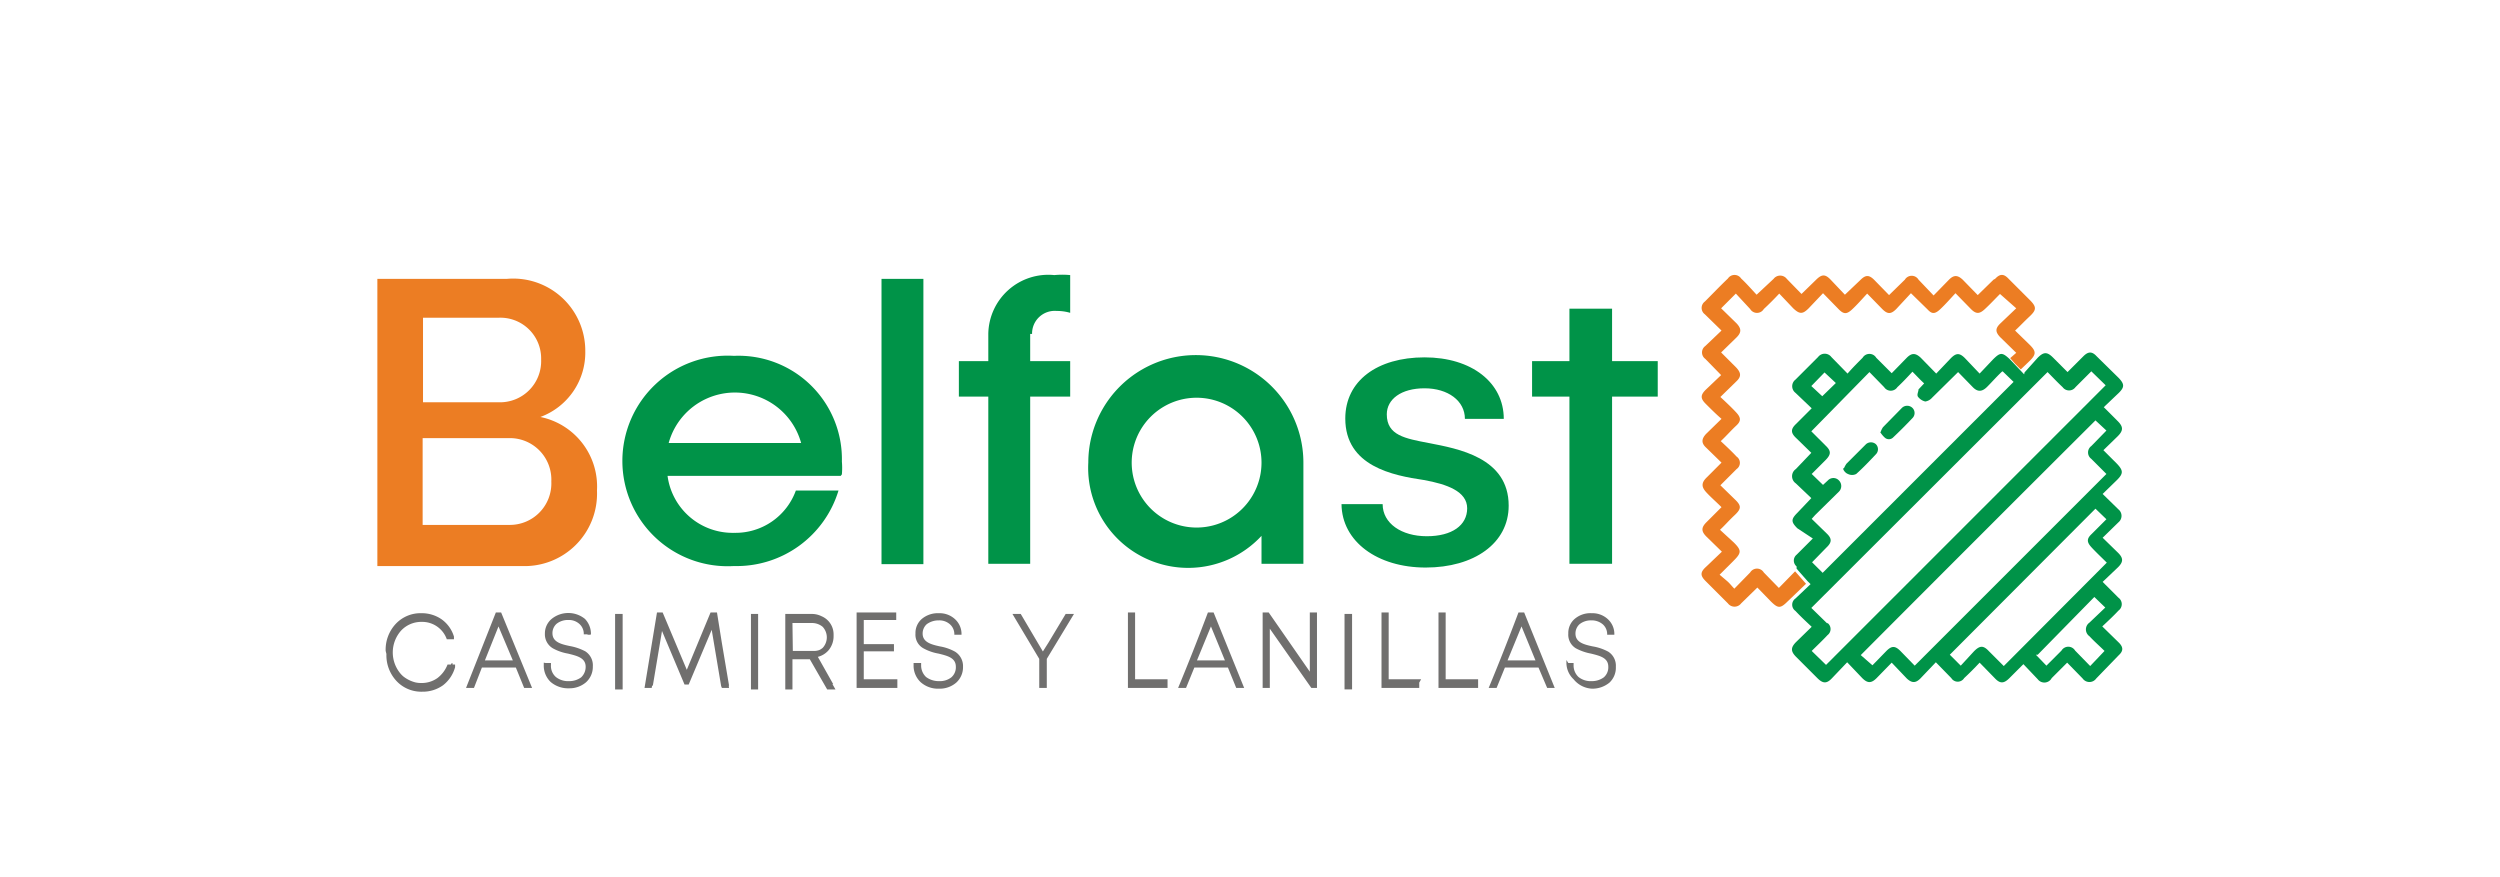 <?xml version="1.0" encoding="UTF-8"?>
<svg xmlns="http://www.w3.org/2000/svg" id="Layer_1" data-name="Layer 1" viewBox="0 0 66.25 23.25">
  <defs>
    <style>.cls-1{fill:#ec7d23;}.cls-1,.cls-2{fill-rule:evenodd;}.cls-2,.cls-3{fill:#009348;}.cls-4{fill:#706f6e;}</style>
  </defs>
  <title>aris_belfast</title>
  <path class="cls-1" d="M14.61,12.76h0a1.1,1.1,0,0,0-1.12-1.15H11.2v2.3h2.29a1.1,1.1,0,0,0,1.12-1.15m-1.4-4.34h-2v2.24h2a1.09,1.09,0,0,0,1.13-1.13,1.08,1.08,0,0,0-1.13-1.11M15.82,13a1.92,1.92,0,0,1-2,2H10V7.39h3.43A1.91,1.91,0,0,1,15.51,9.3a1.82,1.82,0,0,1-1.19,1.75A1.88,1.88,0,0,1,15.82,13"></path>
  <path class="cls-2" d="M17.72,11.74h3.51a1.82,1.82,0,0,0-3.51,0m4.56.87H17.69a1.74,1.74,0,0,0,1.77,1.51A1.7,1.7,0,0,0,21.09,13h1.13a2.82,2.82,0,0,1-2.77,2,2.79,2.79,0,1,1,0-5.57,2.74,2.74,0,0,1,2.86,2.8,2,2,0,0,1,0,.34"></path>
  <rect class="cls-3" x="23.36" y="7.39" width="1.11" height="7.56"></rect>
  <path class="cls-2" d="M27.3,8.85v.72h1.06v.94H27.3v4.43H26.19V10.51h-.78V9.57h.78V8.85a1.59,1.59,0,0,1,1.75-1.56,2.12,2.12,0,0,1,.42,0v1A1.26,1.26,0,0,0,28,8.24a.6.6,0,0,0-.65.61"></path>
  <path class="cls-2" d="M33.43,12.26h0a1.72,1.72,0,1,0-3.44,0,1.72,1.72,0,1,0,3.44,0m1.11,0v2.68H33.43V14.2a2.65,2.65,0,0,1-4.59-1.94,2.85,2.85,0,0,1,5.7,0"></path>
  <path class="cls-2" d="M39.82,11.1h-1c0-.48-.45-.81-1.07-.81s-1,.29-1,.69c0,.56.49.64,1.11.76.77.15,2.12.38,2.12,1.66,0,1-.92,1.64-2.2,1.64s-2.22-.69-2.23-1.68h1.09c0,.51.5.85,1.17.85s1.07-.29,1.07-.74-.54-.64-1.15-.75c-.81-.12-2.08-.36-2.08-1.63,0-1,.85-1.62,2.1-1.62s2.1.67,2.1,1.63"></path>
  <polygon class="cls-2" points="43.93 10.51 42.72 10.51 42.72 14.94 41.59 14.94 41.59 10.51 40.6 10.51 40.6 9.57 41.59 9.57 41.59 8.18 42.72 8.18 42.72 9.57 43.93 9.57 43.93 10.51"></polygon>
  <path class="cls-2" d="M48.65,10.15h0l-.3-.28-.35.36.29.27.36-.35m5.3,7.2h0l.28.29.4-.4a.21.21,0,0,1,.36,0l.4.41.38-.4c-.12-.12-.27-.25-.4-.39a.22.22,0,0,1,0-.36l.42-.4-.29-.28L54,17.35m1.83-2.44h0c-.13-.13-.27-.26-.4-.4s-.14-.23,0-.36l.39-.39-.29-.28-3.86,3.87.29.29.35-.38c.16-.16.25-.16.4,0l.39.39,2.73-2.74m-.41-2.75h0a.21.21,0,0,1,0-.34l.4-.41-.29-.27q-3.1,3.09-6.22,6.22l.31.27.37-.38c.14-.14.23-.14.37,0l.38.39,5.08-5.08-.4-.4M53.05,9.85h0c-.14.13-.26.27-.39.4s-.25.15-.39,0l-.38-.39-.69.68a.3.3,0,0,1-.18.1.34.34,0,0,1-.18-.11c-.06-.06,0-.14,0-.21l.15-.16c-.11-.1-.2-.2-.31-.31-.13.14-.26.28-.4.41a.21.21,0,0,1-.35,0l-.39-.4L48,11.43l.37.37c.16.15.16.24,0,.4l-.36.36v0l.3.29.13-.12a.2.2,0,0,1,.29,0,.21.21,0,0,1,0,.3l-.63.62-.09.1.39.38c.15.14.15.24,0,.38l-.38.39.28.28,5.06-5.06-.29-.28m-4.64,6.67h0a.2.2,0,0,1,0,.32c-.14.15-.28.28-.42.42l.38.37,7.41-7.41-.38-.37-.42.42a.21.21,0,0,1-.34,0c-.14-.13-.27-.27-.4-.4L48,16.11l.42.41m5.23-6.65h0L54,9.48c.16-.16.25-.16.41,0s.25.25.38.38l.42-.42c.13-.13.23-.13.35,0l.59.58c.15.16.15.24,0,.39l-.4.38,0,0,.37.37c.15.15.15.25,0,.4l-.38.37v0l.36.36c.17.18.17.26,0,.43l-.38.37.42.41a.22.22,0,0,1,0,.34l-.42.41.41.4c.14.14.14.24,0,.38l-.41.39.42.42a.21.21,0,0,1,0,.34c-.13.14-.27.27-.43.42l.44.43c.12.12.12.22,0,.33l-.6.62a.22.22,0,0,1-.36,0l-.41-.42-.41.41A.22.22,0,0,1,54,18l-.38-.4,0,0-.37.37c-.15.15-.25.15-.39,0l-.4-.41c-.14.15-.27.28-.41.41a.2.2,0,0,1-.34,0l-.41-.42-.41.43c-.13.13-.23.12-.36,0l-.4-.42-.4.41c-.14.14-.24.14-.38,0l-.4-.42-.4.42c-.14.15-.24.15-.39,0l-.56-.56c-.15-.15-.15-.25,0-.4l.41-.4c-.16-.15-.3-.28-.43-.42a.2.2,0,0,1,0-.33l.4-.38-.08-.08-.29-.33h0l0-.06a.2.2,0,0,1,0-.31l.43-.43L47.63,14c-.17-.17-.17-.24,0-.41L48,13.2l0,0-.41-.39a.23.23,0,0,1,0-.38L48,12l-.4-.39c-.15-.14-.15-.24,0-.38l.41-.41-.43-.41a.22.22,0,0,1,0-.35l.6-.6a.22.22,0,0,1,.35,0l.43.44c.13-.15.27-.29.4-.42a.21.21,0,0,1,.36,0l.41.41.4-.41c.13-.13.23-.13.37,0l.41.42.39-.41c.14-.14.23-.14.37,0l.39.41.35-.37c.2-.2.25-.2.46,0h0l.37.39Z"></path>
  <path class="cls-2" d="M49.82,11.44a.65.65,0,0,0,.13.16.16.16,0,0,0,.21,0c.18-.17.35-.34.52-.52a.19.19,0,0,0,0-.27.2.2,0,0,0-.28,0l-.5.51a.53.53,0,0,0-.07.15"></path>
  <path class="cls-2" d="M48.84,12.4c0,.06.07.14.13.16a.24.24,0,0,0,.22,0c.18-.16.35-.34.52-.52a.19.19,0,0,0,0-.27.2.2,0,0,0-.26,0l-.52.52a.76.76,0,0,0-.07.13"></path>
  <path class="cls-1" d="M52.87,7.39c.13-.14.23-.14.36,0l.56.56c.18.18.18.26,0,.43s-.25.25-.39.38l.39.38c.17.17.17.25,0,.42l-.24.23-.15-.15-.13-.15.16-.14L53,8.93c-.12-.13-.13-.22,0-.35l.43-.41L53,7.79c-.13.13-.26.27-.4.4s-.23.14-.37,0l-.41-.42c-.14.15-.27.3-.41.43s-.22.12-.33,0l-.44-.43-.39.42c-.14.14-.23.14-.37,0l-.4-.41c-.14.15-.26.29-.4.42s-.22.13-.35,0l-.42-.43-.38.4c-.16.16-.24.16-.41,0l-.37-.39c-.14.15-.27.28-.41.41a.21.21,0,0,1-.36,0L46,7.78l-.39.39.41.4c.13.14.13.24,0,.37l-.41.4.4.4c.13.14.14.24,0,.37l-.42.41c.15.14.29.27.42.41s.13.23,0,.35-.26.27-.41.41c.15.14.29.27.42.41a.2.2,0,0,1,0,.33l-.43.43.38.37c.18.17.18.25,0,.42s-.24.25-.39.39l.37.34c.2.2.2.27,0,.47l-.38.38.2.17c.07.06.12.13.19.2l.42-.43a.21.21,0,0,1,.36,0l.4.41.43-.44.29.33-.48.46c-.2.2-.26.2-.46,0l-.35-.36-.43.42a.22.22,0,0,1-.35,0l-.59-.59c-.14-.14-.15-.23,0-.37l.43-.41-.41-.4c-.14-.14-.14-.24,0-.38l.4-.4c-.14-.14-.28-.26-.4-.39s-.15-.24,0-.39l.4-.4-.41-.4c-.13-.12-.12-.23,0-.36l.41-.4c-.15-.13-.28-.26-.42-.4s-.14-.23,0-.37l.41-.39-.42-.43a.21.21,0,0,1,0-.34l.43-.41-.44-.43a.21.21,0,0,1,0-.34c.2-.2.4-.41.61-.61a.21.21,0,0,1,.35,0c.14.13.27.28.41.43L47,7.39a.22.22,0,0,1,.35,0l.39.4h0l.38-.37c.16-.16.25-.16.4,0l.37.39.41-.39c.14-.14.23-.14.37,0l.39.4.42-.41a.21.21,0,0,1,.36,0l.4.42.41-.42c.13-.13.23-.12.36,0l.4.41.42-.41"></path>
  <path class="cls-4" d="M41.56,17.59h.09a.48.48,0,0,0,.53.48.45.45,0,0,0,.5-.44c0-.29-.25-.34-.51-.4s-.57-.14-.57-.48.22-.48.57-.48a.49.49,0,0,1,.54.51h-.08a.43.43,0,0,0-.47-.43c-.28,0-.48.16-.48.4s.25.34.51.39.57.14.57.49a.52.52,0,0,1-.58.52.56.56,0,0,1-.62-.56m-1.69-.07h.9l-.45-1.11Zm.94.08h-1l-.22.53h-.08l.74-1.84h.07l.77,1.84H41Zm-1.69.45v.08h-.94V16.29h.08v1.76Zm-1.57,0v.08h-.94V16.29h.08v1.76Zm-1.86-1.76h.08v1.84h-.08Zm-.84,0v1.84h-.07L33.6,16.44v1.69h-.08V16.29h.07L34.77,18V16.29Zm-3.21,1.23h.9l-.45-1.11Zm.94.08h-1l-.22.53H31.3l.75-1.84h.07l.77,1.84H32.8Zm-1.69.45v.08H30V16.29H30v1.76Zm-3.21-.65v.73H27.6V17.4l-.67-1.11H27l.62,1,.63-1h.09Zm-3.4.19h.08a.48.48,0,0,0,.53.48.45.45,0,0,0,.5-.44c0-.29-.25-.34-.51-.4s-.57-.14-.57-.48.23-.48.57-.48a.5.5,0,0,1,.55.51h-.09a.42.42,0,0,0-.46-.43c-.29,0-.48.16-.48.4s.25.34.5.39.57.14.57.49a.52.52,0,0,1-.58.52.55.55,0,0,1-.61-.56m-.55.46v.08h-1V16.29h.95v.08h-.86v.76h.79v.08h-.79v.84ZM21,17.25h.55a.43.43,0,0,0,.45-.44.43.43,0,0,0-.45-.44H21Zm.63.08.45.8h-.09l-.45-.8H21v.8h-.09V16.29h.64a.52.52,0,0,1,.54.52.51.51,0,0,1-.46.52m-1.64-1H20v1.84h-.08Zm-.78,1.84-.29-1.68-.67,1.6h0l-.67-1.59-.28,1.67h-.09l.31-1.84h.08l.66,1.6.68-1.6h.07l.31,1.84Zm-2.81-1.84h.08v1.84h-.08Zm-1.9,1.3h.08a.49.49,0,0,0,.54.48.45.45,0,0,0,.49-.44c0-.29-.24-.34-.51-.4s-.56-.14-.56-.48.22-.48.56-.48a.5.5,0,0,1,.55.51h-.08a.43.43,0,0,0-.47-.43c-.29,0-.48.16-.48.4s.25.34.51.39.57.14.57.49a.53.53,0,0,1-.58.52.56.56,0,0,1-.62-.56m-1.69-.07h.9l-.46-1.11Zm.93.08h-1l-.22.53h-.09l.75-1.84h.07L14,18.13h-.09Zm-3.41-.39a.89.89,0,0,1,.89-.95.82.82,0,0,1,.81.58h-.09a.73.73,0,0,0-.72-.49.86.86,0,0,0,0,1.72.75.75,0,0,0,.74-.53H12a.82.82,0,0,1-.82.62.89.89,0,0,1-.89-.95m2.56.25h.74l-.38-.9Zm.82.19h-.9l-.21.54h-.21l.79-2h.14l.82,2h-.21Zm.79-.12h.14v.06a.39.39,0,0,0,.13.31.52.52,0,0,0,.35.11.53.53,0,0,0,.32-.1.38.38,0,0,0,.12-.28c0-.24-.23-.29-.47-.35h0a1.26,1.26,0,0,1-.4-.14.43.43,0,0,1-.21-.39.5.5,0,0,1,.18-.39.7.7,0,0,1,.88,0,.57.57,0,0,1,.16.41v0h-.19v0a.35.35,0,0,0-.11-.27.41.41,0,0,0-.3-.11.48.48,0,0,0-.31.1.33.33,0,0,0-.11.25c0,.23.22.29.46.34h0a1.42,1.42,0,0,1,.41.14.44.44,0,0,1,.2.4.55.55,0,0,1-.18.42.67.67,0,0,1-.45.16.71.71,0,0,1-.49-.17.6.6,0,0,1-.18-.45v-.06Zm1.9-1.3h.14v2H16.3v-2Zm2.75,1.91-.25-1.49-.61,1.45h-.11l-.61-1.45-.26,1.54h-.19l.33-2h.15l.64,1.52.63-1.52H19l.32,2h-.19Zm.84-1.91h.14v2h-.19v-2Zm1.06,1h.5a.44.44,0,0,0,.29-.1.41.41,0,0,0,0-.56.44.44,0,0,0-.29-.1H21Zm.66.18.47.82h-.22l-.46-.8H21v.8h-.19v-2h.69a.56.56,0,0,1,.42.17.53.53,0,0,1,.17.41.58.58,0,0,1-.14.39.56.56,0,0,1-.29.17m2.12.68v.14H22.7v-2h1.05v.2h-.86v.64h.8v.19h-.8V18h.89Zm.5-.52h.13v.06a.42.42,0,0,0,.13.31.56.56,0,0,0,.35.11.49.49,0,0,0,.32-.1.35.35,0,0,0,.12-.28c0-.24-.22-.29-.46-.35h0a1.26,1.26,0,0,1-.4-.14.41.41,0,0,1-.21-.39.49.49,0,0,1,.17-.39.66.66,0,0,1,.45-.15.6.6,0,0,1,.43.16.53.53,0,0,1,.17.41v0h-.19v0a.35.35,0,0,0-.11-.27.42.42,0,0,0-.3-.11.53.53,0,0,0-.32.1.33.33,0,0,0-.11.25c0,.23.23.29.46.34h0a1.26,1.26,0,0,1,.4.14.45.45,0,0,1,.21.4.55.55,0,0,1-.18.42.67.67,0,0,1-.46.16.69.69,0,0,1-.48-.17.6.6,0,0,1-.19-.45v-.06Zm3.46-.11v.77h-.2v-.77l-.71-1.19h.22l.59,1,.6-1h.22Zm3.2.63v.14H29.89v-2h.19V18h.86Zm.78-.59h.74l-.37-.9Zm.82.19h-.89l-.22.54h-.21c.27-.65.53-1.31.79-2h.15l.81,2h-.21Zm2.36-1.36v1.9h-.15l-1.1-1.57v1.57h-.19v-2h.16l1.09,1.57V16.23h.19Zm.79-.06h.14v2h-.2v-2Zm1.92,1.82v.14h-1v-2h.19V18h.86Zm1.56,0v.14H38.12v-2h.19V18h.86Zm.78-.59h.74l-.37-.9Zm.82.19h-.89l-.22.54h-.21c.27-.65.53-1.31.79-2h.15l.81,2H41Zm.79-.12h.14v.06a.42.42,0,0,0,.13.31.52.52,0,0,0,.35.11.53.53,0,0,0,.32-.1.35.35,0,0,0,.12-.28c0-.24-.22-.29-.46-.35h0a1.36,1.36,0,0,1-.4-.14.42.42,0,0,1-.2-.39.49.49,0,0,1,.17-.39.64.64,0,0,1,.45-.15.6.6,0,0,1,.43.16.53.53,0,0,1,.17.41v0h-.19v0a.35.35,0,0,0-.11-.27.45.45,0,0,0-.31-.11.48.48,0,0,0-.31.1.33.33,0,0,0-.11.25c0,.23.22.29.46.34h0a1.32,1.32,0,0,1,.41.14.44.44,0,0,1,.2.4.54.54,0,0,1-.17.42.71.71,0,0,1-.46.16A.67.67,0,0,1,41.7,18a.6.6,0,0,1-.19-.45v-.06Zm-31.34-.32a1,1,0,0,1,.27-.72.9.9,0,0,1,.68-.28.92.92,0,0,1,.53.16.87.87,0,0,1,.33.46l0,.07h-.19l0,0a.69.69,0,0,0-.67-.46.73.73,0,0,0-.54.23.87.87,0,0,0,0,1.16.73.73,0,0,0,.54.23.72.72,0,0,0,.42-.13.82.82,0,0,0,.27-.36v0h.2l0,.07a.91.91,0,0,1-.32.48.92.92,0,0,1-.55.17.9.9,0,0,1-.68-.28,1,1,0,0,1-.27-.72"></path>
</svg>
